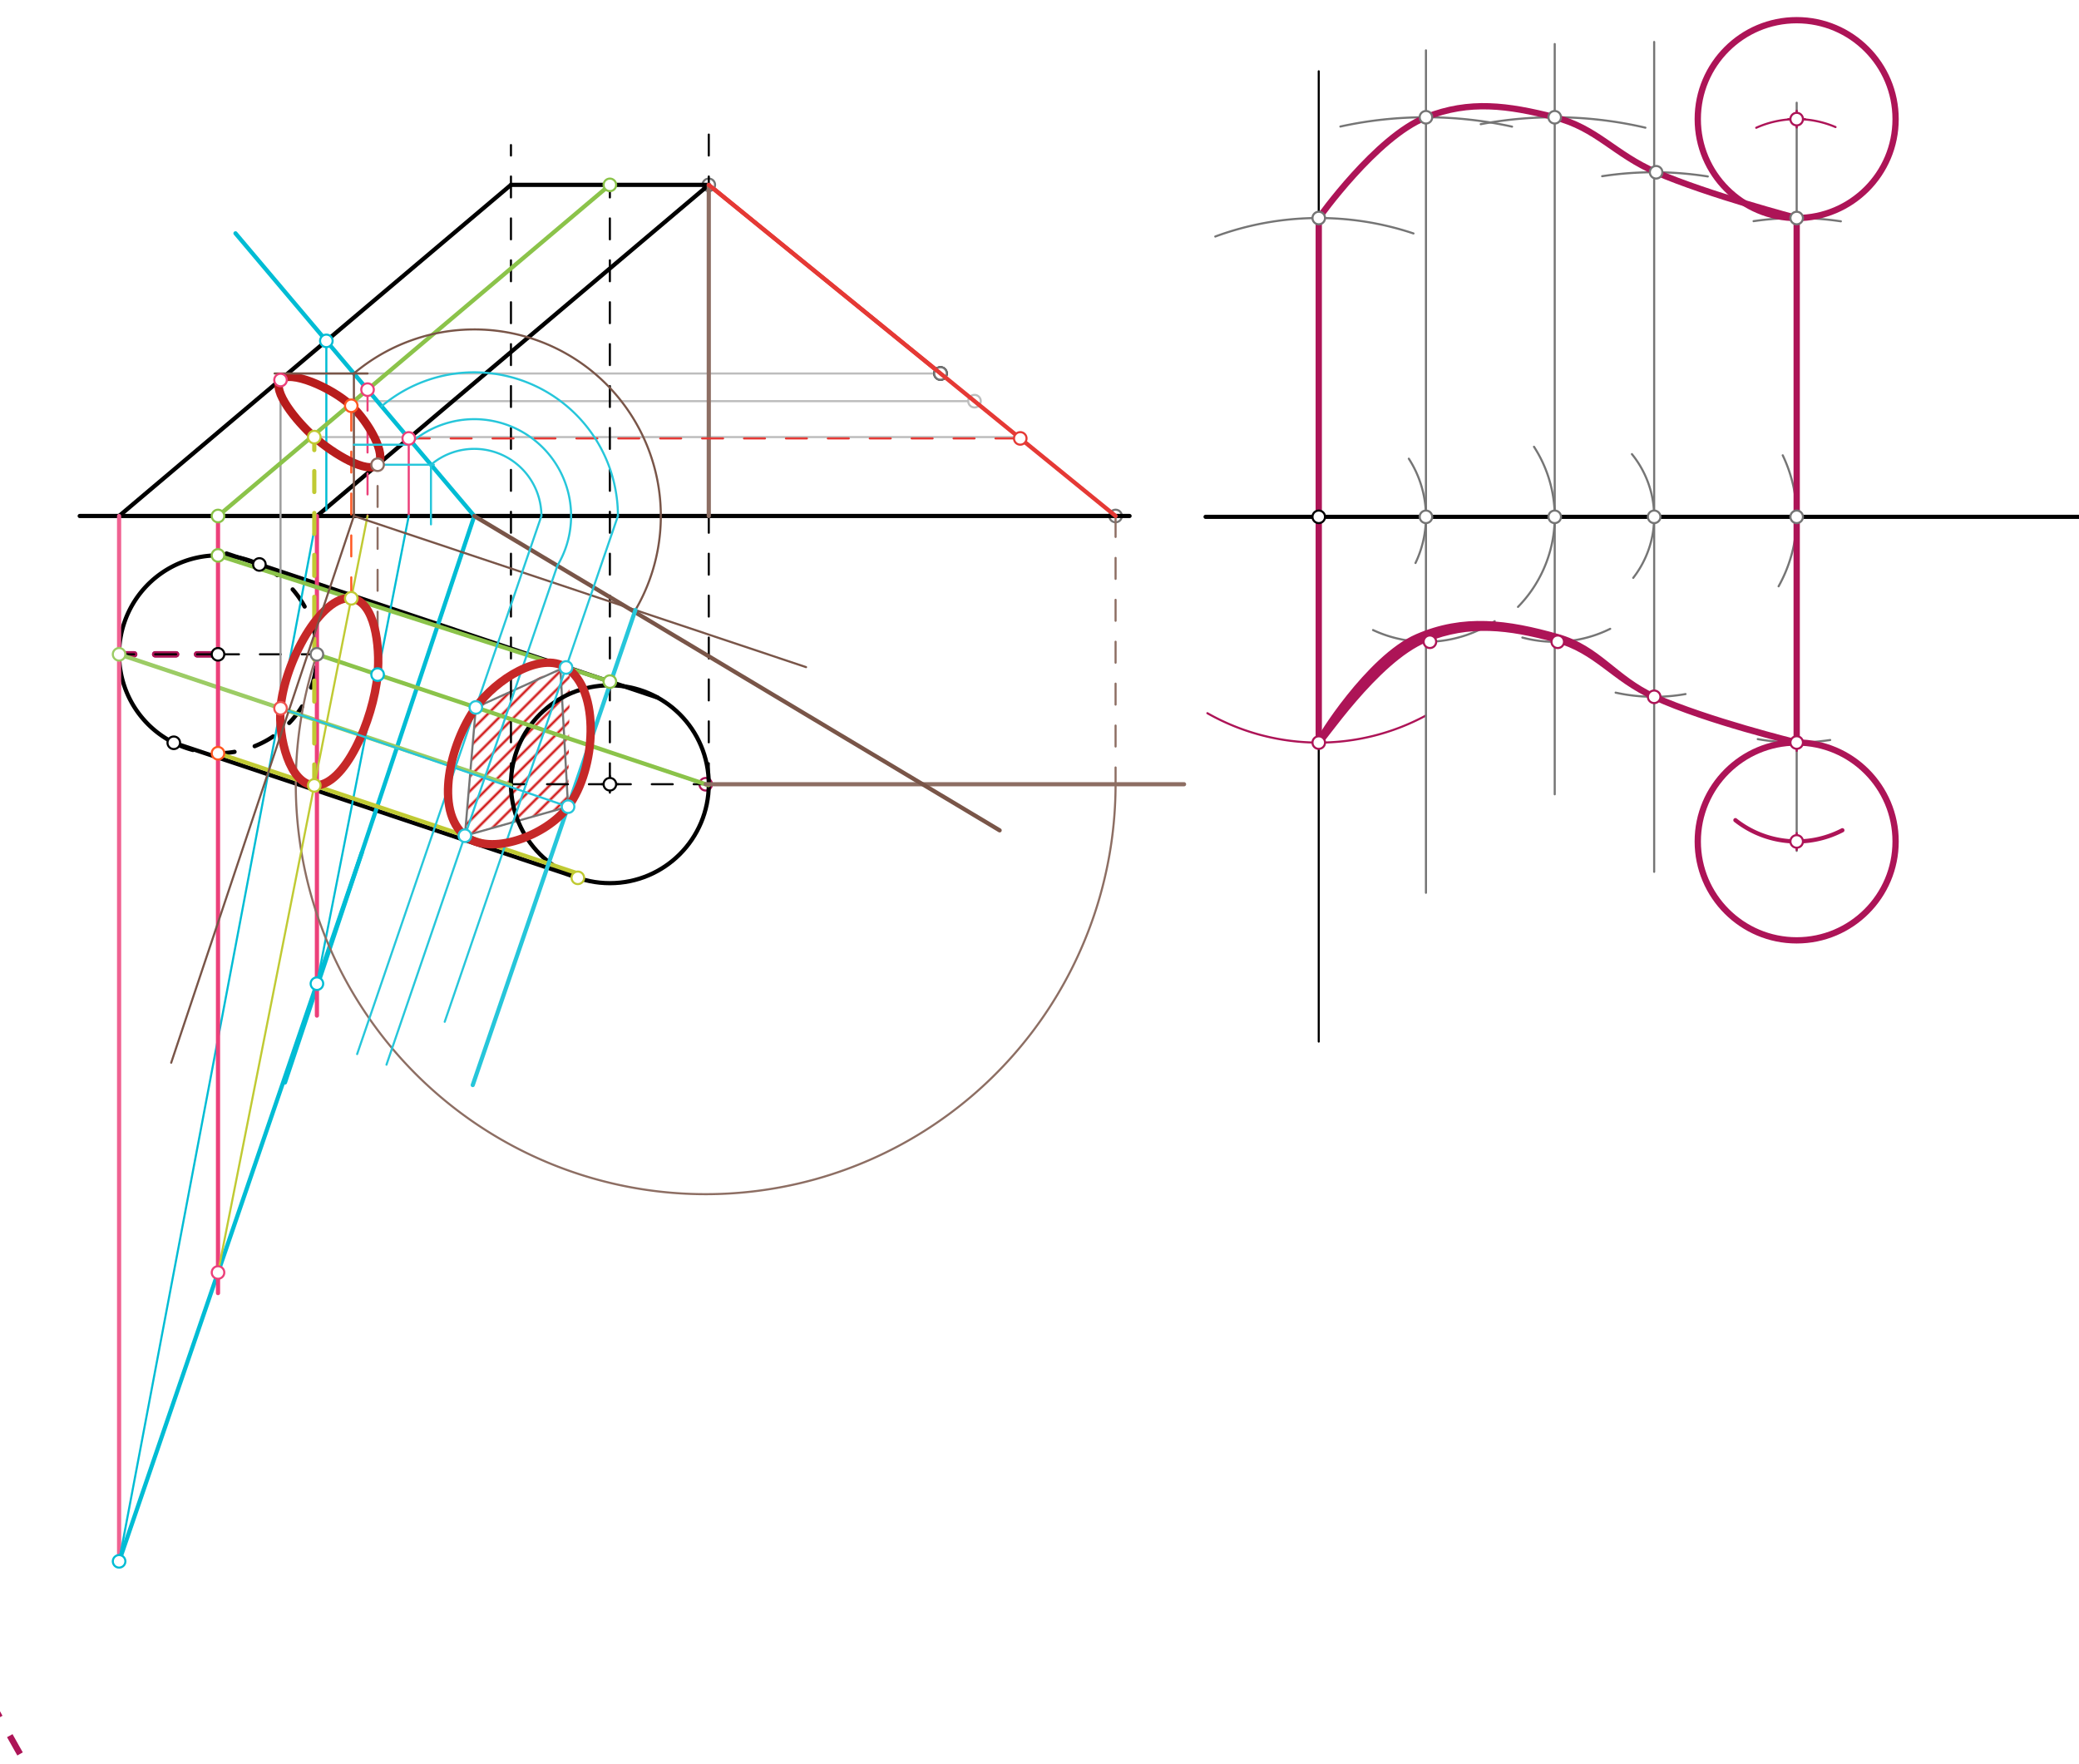 <svg xmlns="http://www.w3.org/2000/svg" class="svg--1it" height="100%" preserveAspectRatio="xMidYMid meet" viewBox="0 0 992.126 841.89" width="100%"><defs><marker id="marker-arrow" markerHeight="16" markerUnits="userSpaceOnUse" markerWidth="24" orient="auto-start-reverse" refX="24" refY="4" viewBox="0 0 24 8"><path d="M 0 0 L 24 4 L 0 8 z" stroke="inherit"></path></marker></defs><g class="aux-layer--1FB"><g class="element--2qn"><defs><pattern height="5" id="fill_140_ewcqpn__pattern-stripes" patternTransform="rotate(-45)" patternUnits="userSpaceOnUse" width="5"><rect fill="#CC0000" height="1" transform="translate(0,0)" width="5"></rect></pattern></defs><g fill="url(#fill_140_ewcqpn__pattern-stripes)"><path d="M 221.851 398.787 L 227.082 337.559 L 217.184 366.459 L 227.082 337.559 L 272.038 316.212 L 271.092 384.921 L 221.851 398.787 Z" stroke="none"></path></g></g><g class="element--2qn"><line stroke="#BDBDBD" stroke-dasharray="none" stroke-linecap="round" stroke-width="1" x1="168.881" x2="465.043" y1="191.425" y2="191.425"></line></g><g class="element--2qn"><line stroke="#BDBDBD" stroke-dasharray="none" stroke-linecap="round" stroke-width="1" x1="137.316" x2="449.552" y1="178.212" y2="178.212"></line></g><g class="element--2qn"><line stroke="#BDBDBD" stroke-dasharray="none" stroke-linecap="round" stroke-width="1" x1="149.982" x2="486.881" y1="208.567" y2="208.567"></line></g><g class="element--2qn"><line stroke="#000000" stroke-dasharray="none" stroke-linecap="round" stroke-width="2" x1="575.325" x2="1101.325" y1="246.612" y2="246.612"></line></g><g class="element--2qn"><line stroke="#000000" stroke-dasharray="none" stroke-linecap="round" stroke-width="1" x1="629.325" x2="629.325" y1="34.012" y2="497.012"></line></g><g class="element--2qn"><line stroke="#E53935" stroke-dasharray="none" stroke-linecap="round" stroke-width="2" x1="448.819" x2="338.24" y1="178.212" y2="88.212"></line></g><g class="element--2qn"><path d="M 579.947 112.862 A 142.574 142.574 0 0 1 674.531 111.395" fill="none" stroke="#757575" stroke-dasharray="none" stroke-linecap="round" stroke-width="1"></path></g><g class="element--2qn"><line stroke="#757575" stroke-dasharray="none" stroke-linecap="round" stroke-width="1" x1="448.819" x2="532.367" y1="178.212" y2="246.212"></line></g><g class="element--2qn"><path d="M 576.184 340.315 A 107.722 107.722 0 0 0 680.408 341.453" fill="none" stroke="#AD1457" stroke-dasharray="none" stroke-linecap="round" stroke-width="1"></path></g><g class="element--2qn"><line stroke="#757575" stroke-dasharray="none" stroke-linecap="round" stroke-width="1" x1="271.092" x2="221.851" y1="384.921" y2="398.787"></line></g><g class="element--2qn"><path d="M 675.495 268.642 A 51.157 51.157 0 0 0 672.306 218.87" fill="none" stroke="#757575" stroke-dasharray="none" stroke-linecap="round" stroke-width="1"></path></g><g class="element--2qn"><line stroke="#757575" stroke-dasharray="none" stroke-linecap="round" stroke-width="1" x1="680.482" x2="680.482" y1="246.612" y2="24.012"></line></g><g class="element--2qn"><line stroke="#757575" stroke-dasharray="none" stroke-linecap="round" stroke-width="1" x1="486.114" x2="338.24" y1="208.567" y2="88.212"></line></g><g class="element--2qn"><path d="M 639.65 60.375 A 190.661 190.661 0 0 1 721.57 60.431" fill="none" stroke="#757575" stroke-dasharray="none" stroke-linecap="round" stroke-width="1"></path></g><g class="element--2qn"><line stroke="#757575" stroke-dasharray="none" stroke-linecap="round" stroke-width="1" x1="680.482" x2="680.482" y1="246.612" y2="426.012"></line></g><g class="element--2qn"><line stroke="#757575" stroke-dasharray="none" stroke-linecap="round" stroke-width="1" x1="486.114" x2="532.367" y1="208.567" y2="246.212"></line></g><g class="element--2qn"><path d="M 655.237 300.641 A 59.635 59.635 0 0 0 713.293 296.41" fill="none" stroke="#757575" stroke-dasharray="none" stroke-linecap="round" stroke-width="1"></path></g><g class="element--2qn"><line stroke="#757575" stroke-dasharray="none" stroke-linecap="round" stroke-width="1" x1="221.851" x2="227.082" y1="398.787" y2="337.559"></line></g><g class="element--2qn"><path d="M 724.407 289.589 A 61.452 61.452 0 0 0 732.045 213.182" fill="none" stroke="#757575" stroke-dasharray="none" stroke-linecap="round" stroke-width="1"></path></g><g class="element--2qn"><line stroke="#757575" stroke-dasharray="none" stroke-linecap="round" stroke-width="1" x1="741.934" x2="741.934" y1="246.612" y2="21.012"></line></g><g class="element--2qn"><path d="M 706.616 59.251 A 190.661 190.661 0 0 1 785.209 60.927" fill="none" stroke="#757575" stroke-dasharray="none" stroke-linecap="round" stroke-width="1"></path></g><g class="element--2qn"><line stroke="#757575" stroke-dasharray="none" stroke-linecap="round" stroke-width="1" x1="741.934" x2="741.934" y1="246.612" y2="379.012"></line></g><g class="element--2qn"><path d="M 726.489 304.213 A 59.635 59.635 0 0 0 768.402 300.053" fill="none" stroke="#757575" stroke-dasharray="none" stroke-linecap="round" stroke-width="1"></path></g><g class="element--2qn"><line stroke="#757575" stroke-dasharray="none" stroke-linecap="round" stroke-width="1" x1="227.082" x2="270.325" y1="337.559" y2="318.012"></line></g><g class="element--2qn"><path d="M 779.399 275.738 A 47.455 47.455 0 0 0 778.774 216.699" fill="none" stroke="#757575" stroke-dasharray="none" stroke-linecap="round" stroke-width="1"></path></g><g class="element--2qn"><line stroke="#757575" stroke-dasharray="none" stroke-linecap="round" stroke-width="1" x1="486.114" x2="338.24" y1="208.567" y2="88.212"></line></g><g class="element--2qn"><line stroke="#757575" stroke-dasharray="none" stroke-linecap="round" stroke-width="1" x1="789.389" x2="789.389" y1="246.612" y2="20.012"></line></g><g class="element--2qn"><line stroke="#757575" stroke-dasharray="none" stroke-linecap="round" stroke-width="1" x1="465.759" x2="338.24" y1="192" y2="88.212"></line></g><g class="element--2qn"><path d="M 764.572 84.078 A 164.418 164.418 0 0 1 814.981 84.198" fill="none" stroke="#757575" stroke-dasharray="none" stroke-linecap="round" stroke-width="1"></path></g><g class="element--2qn"><line stroke="#757575" stroke-dasharray="none" stroke-linecap="round" stroke-width="1" x1="789.389" x2="789.389" y1="246.612" y2="416.012"></line></g><g class="element--2qn"><line stroke="#757575" stroke-dasharray="none" stroke-linecap="round" stroke-width="1" x1="465.759" x2="532.367" y1="192" y2="246.212"></line></g><g class="element--2qn"><path d="M 770.999 330.502 A 85.881 85.881 0 0 0 804.355 331.18" fill="none" stroke="#757575" stroke-dasharray="none" stroke-linecap="round" stroke-width="1"></path></g><g class="element--2qn"><line stroke="#757575" stroke-dasharray="none" stroke-linecap="round" stroke-width="1" x1="267.325" x2="271.092" y1="317.012" y2="384.921"></line></g><g class="element--2qn"><path d="M 848.771 279.769 A 68.012 68.012 0 0 0 850.739 217.256" fill="none" stroke="#757575" stroke-dasharray="none" stroke-linecap="round" stroke-width="1"></path></g><g class="element--2qn"><line stroke="#757575" stroke-dasharray="none" stroke-linecap="round" stroke-width="1" x1="857.401" x2="857.401" y1="246.612" y2="49.012"></line></g><g class="element--2qn"><path d="M 836.838 105.529 A 142.574 142.574 0 0 1 878.488 105.606" fill="none" stroke="#757575" stroke-dasharray="none" stroke-linecap="round" stroke-width="1"></path></g><g class="element--2qn"><line stroke="#757575" stroke-dasharray="none" stroke-linecap="round" stroke-width="1" x1="857.401" x2="857.401" y1="246.612" y2="406.012"></line></g><g class="element--2qn"><path d="M 838.832 352.687 A 107.722 107.722 0 0 0 873.388 353.107" fill="none" stroke="#757575" stroke-dasharray="none" stroke-linecap="round" stroke-width="1"></path></g><g class="element--2qn"><line stroke="#AD1457" stroke-dasharray="none" stroke-linecap="round" stroke-width="3" x1="629.325" x2="629.325" y1="104.038" y2="354.335"></line></g><g class="element--2qn"><line stroke="#AD1457" stroke-dasharray="none" stroke-linecap="round" stroke-width="3" x1="857.401" x2="857.401" y1="104.038" y2="354.3"></line></g><g class="element--2qn"><path d="M 857.401 354.3 C 857.401 354.3, 814.802 343.824, 789.389 332.494 C 769.997 323.848, 762.041 310.347, 742.325 305.012 C 719.896 298.944, 701.206 296.567, 680.325 305.012 C 656.43 314.677, 630.067 355.064, 629.325 354.335 C 628.583 353.605, 653.533 313.912, 676.325 304.012 C 698.502 294.38, 719.25 297.171, 743.325 304.012 C 762.786 309.543, 770.288 323.687, 789.389 332.494 C 814.579 344.108, 857.401 354.3, 857.401 354.3" fill="none" stroke="#AD1457" stroke-linecap="round" stroke-width="3"></path></g><g class="element--2qn"><path d="M 629.325 104.038 C 629.325 104.038, 656.724 65.365, 680.482 55.951 C 701.276 47.712, 719.522 50.264, 741.934 55.951 C 762.009 61.046, 770.53 73.693, 790.318 82.197 C 815.681 93.097, 857.401 104.038, 857.401 104.038 C 857.401 104.038, 815.681 93.097, 790.318 82.197 C 770.53 73.693, 762.009 61.046, 741.934 55.951 C 719.522 50.264, 701.276 47.712, 680.482 55.951 C 656.724 65.365, 629.325 104.038, 629.325 104.038" fill="none" stroke="#AD1457" stroke-linecap="round" stroke-width="3"></path></g><g class="element--2qn"><line stroke="#AD1457" stroke-dasharray="10" stroke-linecap="round" stroke-width="3" x1="104.038" x2="56.836" y1="312.212" y2="312.212"></line></g><g class="element--2qn"><g class="center--1s5"><line x1="853.401" y1="354.3" x2="861.401" y2="354.3" stroke="#AD1457" stroke-width="1" stroke-linecap="round"></line><line x1="857.401" y1="350.3" x2="857.401" y2="358.3" stroke="#AD1457" stroke-width="1" stroke-linecap="round"></line><circle class="hit--230" cx="857.401" cy="354.3" r="4" stroke="none" fill="transparent"></circle></g><circle cx="857.401" cy="354.3" fill="none" r="975.566" stroke="#AD1457" stroke-dasharray="10" stroke-width="3"></circle></g><g class="element--2qn"><line stroke="#AD1457" stroke-dasharray="10" stroke-linecap="round" stroke-width="3" x1="104.038" x2="56.836" y1="312.212" y2="312.212"></line></g><g class="element--2qn"><path d="M 828.159 391.353 A 47.203 47.203 0 0 0 879.199 396.167" fill="none" stroke="#AD1457" stroke-dasharray="none" stroke-linecap="round" stroke-width="2"></path></g><g class="element--2qn"><g class="center--1s5"><line x1="853.401" y1="401.502" x2="861.401" y2="401.502" stroke="#AD1457" stroke-width="1" stroke-linecap="round"></line><line x1="857.401" y1="397.502" x2="857.401" y2="405.502" stroke="#AD1457" stroke-width="1" stroke-linecap="round"></line><circle class="hit--230" cx="857.401" cy="401.502" r="4" stroke="none" fill="transparent"></circle></g><circle cx="857.401" cy="401.502" fill="none" r="47.203" stroke="#AD1457" stroke-dasharray="none" stroke-width="3"></circle></g><g class="element--2qn"><path d="M 838.096 60.964 A 47.203 47.203 0 0 1 875.93 60.625" fill="none" stroke="#AD1457" stroke-dasharray="none" stroke-linecap="round" stroke-width="1"></path></g><g class="element--2qn"><g class="center--1s5"><line x1="853.401" y1="56.836" x2="861.401" y2="56.836" stroke="#AD1457" stroke-width="1" stroke-linecap="round"></line><line x1="857.401" y1="52.836" x2="857.401" y2="60.836" stroke="#AD1457" stroke-width="1" stroke-linecap="round"></line><circle class="hit--230" cx="857.401" cy="56.836" r="4" stroke="none" fill="transparent"></circle></g><circle cx="857.401" cy="56.836" fill="none" r="47.203" stroke="#AD1457" stroke-dasharray="none" stroke-width="3"></circle></g><g class="element--2qn"><circle cx="336.76" cy="374.212" r="3" stroke="#AD1457" stroke-width="1" fill="#ffffff"></circle>}</g><g class="element--2qn"><circle cx="465.043" cy="191.425" r="3" stroke="#BDBDBD" stroke-width="1" fill="#ffffff"></circle>}</g><g class="element--2qn"><circle cx="448.819" cy="178.212" r="3" stroke="#BDBDBD" stroke-width="1" fill="#ffffff"></circle>}</g><g class="element--2qn"><circle cx="629.325" cy="246.612" r="3" stroke="#000000" stroke-width="1" fill="#ffffff"></circle>}</g><g class="element--2qn"><circle cx="338.24" cy="88.212" r="3" stroke="#757575" stroke-width="1" fill="#ffffff"></circle>}</g><g class="element--2qn"><circle cx="448.819" cy="178.212" r="3" stroke="#000000" stroke-width="1" fill="#ffffff"></circle>}</g><g class="element--2qn"><circle cx="448.819" cy="178.212" r="3" stroke="#757575" stroke-width="1" fill="#ffffff"></circle>}</g><g class="element--2qn"><circle cx="629.325" cy="104.038" r="3" stroke="#757575" stroke-width="1" fill="#ffffff"></circle>}</g><g class="element--2qn"><circle cx="532.367" cy="246.212" r="3" stroke="#757575" stroke-width="1" fill="#ffffff"></circle>}</g><g class="element--2qn"><circle cx="629.325" cy="354.335" r="3" stroke="#AD1457" stroke-width="1" fill="#ffffff"></circle>}</g><g class="element--2qn"><circle cx="680.482" cy="246.612" r="3" stroke="#757575" stroke-width="1" fill="#ffffff"></circle>}</g><g class="element--2qn"><circle cx="680.482" cy="55.951" r="3" stroke="#757575" stroke-width="1" fill="#ffffff"></circle>}</g><g class="element--2qn"><circle cx="682.363" cy="306.218" r="3" stroke="#AD1457" stroke-width="1" fill="#ffffff"></circle>}</g><g class="element--2qn"><circle cx="741.934" cy="246.612" r="3" stroke="#757575" stroke-width="1" fill="#ffffff"></circle>}</g><g class="element--2qn"><circle cx="741.934" cy="55.951" r="3" stroke="#757575" stroke-width="1" fill="#ffffff"></circle>}</g><g class="element--2qn"><circle cx="743.379" cy="306.23" r="3" stroke="#AD1457" stroke-width="1" fill="#ffffff"></circle>}</g><g class="element--2qn"><circle cx="789.389" cy="246.612" r="3" stroke="#757575" stroke-width="1" fill="#ffffff"></circle>}</g><g class="element--2qn"><circle cx="790.318" cy="82.197" r="3" stroke="#757575" stroke-width="1" fill="#ffffff"></circle>}</g><g class="element--2qn"><circle cx="789.389" cy="332.494" r="3" stroke="#AD1457" stroke-width="1" fill="#ffffff"></circle>}</g><g class="element--2qn"><circle cx="857.401" cy="246.612" r="3" stroke="#757575" stroke-width="1" fill="#ffffff"></circle>}</g><g class="element--2qn"><circle cx="857.401" cy="104.038" r="3" stroke="#757575" stroke-width="1" fill="#ffffff"></circle>}</g><g class="element--2qn"><circle cx="857.401" cy="354.3" r="3" stroke="#AD1457" stroke-width="1" fill="#ffffff"></circle>}</g><g class="element--2qn"><circle cx="857.401" cy="401.502" r="3" stroke="#AD1457" stroke-width="1" fill="#ffffff"></circle>}</g><g class="element--2qn"><circle cx="857.401" cy="56.836" r="3" stroke="#AD1457" stroke-width="1" fill="#ffffff"></circle>}</g></g><g class="main-layer--3Vd"><g class="element--2qn"><line stroke="#000000" stroke-dasharray="none" stroke-linecap="round" stroke-width="2" x1="38.038" x2="539.038" y1="246.212" y2="246.212"></line></g><g class="element--2qn"><g class="center--1s5"><line x1="287.038" y1="374.212" x2="295.038" y2="374.212" stroke="#000000" stroke-width="1" stroke-linecap="round"></line><line x1="291.038" y1="370.212" x2="291.038" y2="378.212" stroke="#000000" stroke-width="1" stroke-linecap="round"></line><circle class="hit--230" cx="291.038" cy="374.212" r="4" stroke="none" fill="transparent"></circle></g><circle cx="291.038" cy="374.212" fill="none" r="47.203" stroke="#000000" stroke-dasharray="none" stroke-width="2"></circle></g><g class="element--2qn"><line stroke="#000000" stroke-dasharray="none" stroke-linecap="round" stroke-width="2" x1="276.404" x2="82.668" y1="419.089" y2="354.344"></line></g><g class="element--2qn"><line stroke="#000000" stroke-dasharray="none" stroke-linecap="round" stroke-width="2" x1="313.821" x2="108.085" y1="332.849" y2="264.093"></line></g><g class="element--2qn"><line stroke="#000000" stroke-dasharray="10" stroke-linecap="round" stroke-width="1" x1="104.038" x2="151.239" y1="312.212" y2="312.212"></line></g><g class="element--2qn"><line stroke="#000000" stroke-dasharray="10" stroke-linecap="round" stroke-width="1" x1="104.038" x2="56.836" y1="312.212" y2="312.212"></line></g><g class="element--2qn"><line stroke="#000000" stroke-dasharray="10" stroke-linecap="round" stroke-width="1" x1="291.038" x2="243.835" y1="374.212" y2="374.212"></line></g><g class="element--2qn"><line stroke="#000000" stroke-dasharray="10" stroke-linecap="round" stroke-width="1" x1="291.038" x2="338.24" y1="374.212" y2="374.212"></line></g><g class="element--2qn"><line stroke="#000000" stroke-dasharray="10" stroke-linecap="round" stroke-width="1" x1="56.836" x2="56.836" y1="312.212" y2="246.212"></line></g><g class="element--2qn"><line stroke="#000000" stroke-dasharray="10" stroke-linecap="round" stroke-width="1" x1="151.239" x2="151.239" y1="312.212" y2="246.212"></line></g><g class="element--2qn"><line stroke="#000000" stroke-dasharray="10" stroke-linecap="round" stroke-width="1" x1="338.24" x2="338.24" y1="374.212" y2="60.212"></line></g><g class="element--2qn"><line stroke="#000000" stroke-dasharray="10" stroke-linecap="round" stroke-width="1" x1="243.835" x2="243.835" y1="374.212" y2="69.212"></line></g><g class="element--2qn"><line stroke="#000000" stroke-dasharray="none" stroke-linecap="round" stroke-width="2" x1="338.24" x2="243.835" y1="88.212" y2="88.212"></line></g><g class="element--2qn"><line stroke="#000000" stroke-dasharray="none" stroke-linecap="round" stroke-width="2" x1="151.239" x2="338.24" y1="246.212" y2="88.212"></line></g><g class="element--2qn"><line stroke="#000000" stroke-dasharray="none" stroke-linecap="round" stroke-width="2" x1="56.836" x2="243.835" y1="246.212" y2="88.212"></line></g><g class="element--2qn"><path d="M 123.781 269.338 A 47.202 47.202 0 0 0 82.928 354.431" fill="none" stroke="#000000" stroke-dasharray="none" stroke-linecap="round" stroke-width="2"></path></g><g class="element--2qn"><path d="M 123.781 269.338 A 47.202 47.202 0 1 1 82.928 354.431" fill="none" stroke="#000000" stroke-dasharray="10" stroke-linecap="round" stroke-width="2"></path></g><g class="element--2qn"><line stroke="#00BCD4" stroke-dasharray="none" stroke-linecap="round" stroke-width="2" x1="226.448" x2="112.377" y1="246.344" y2="111.337"></line></g><g class="element--2qn"><line stroke="#00BCD4" stroke-dasharray="none" stroke-linecap="round" stroke-width="2" x1="226.336" x2="135.999" y1="246.212" y2="516.526"></line></g><g class="element--2qn"><line stroke="#9CCC65" stroke-dasharray="none" stroke-linecap="round" stroke-width="2" x1="56.836" x2="243.686" y1="312.212" y2="374.657"></line></g><g class="element--2qn"><line stroke="#000000" stroke-dasharray="10" stroke-linecap="round" stroke-width="1" x1="56.836" x2="243.835" y1="246.212" y2="88.212"></line></g><g class="element--2qn"><line stroke="#F06292" stroke-dasharray="none" stroke-linecap="round" stroke-width="2" x1="56.836" x2="56.836" y1="246.212" y2="745.012"></line></g><g class="element--2qn"><line stroke="#00BCD4" stroke-dasharray="none" stroke-linecap="round" stroke-width="2" x1="172.642" x2="56.836" y1="406.88" y2="745.012"></line></g><g class="element--2qn"><line stroke="#00BCD4" stroke-dasharray="none" stroke-linecap="round" stroke-width="1" x1="155.733" x2="155.733" y1="162.652" y2="243.412"></line></g><g class="element--2qn"><line stroke="#00BCD4" stroke-dasharray="none" stroke-linecap="round" stroke-width="1" x1="151.239" x2="56.836" y1="246.212" y2="745.012"></line></g><g class="element--2qn"><line stroke="#9E9E9E" stroke-dasharray="none" stroke-linecap="round" stroke-width="1" x1="133.875" x2="133.875" y1="337.959" y2="181.325"></line></g><g class="element--2qn"><line stroke="#8BC34A" stroke-dasharray="none" stroke-linecap="round" stroke-width="2" x1="151.239" x2="338.091" y1="312.212" y2="374.657"></line></g><g class="element--2qn"><line stroke="#EC407A" stroke-dasharray="none" stroke-linecap="round" stroke-width="2" x1="151.239" x2="151.239" y1="246.212" y2="484.612"></line></g><g class="element--2qn"><line stroke="#EC407A" stroke-dasharray="none" stroke-linecap="round" stroke-width="1" x1="195.056" x2="195.056" y1="246.212" y2="209.191"></line></g><g class="element--2qn"><line stroke="#00BCD4" stroke-dasharray="none" stroke-linecap="round" stroke-width="1" x1="195.056" x2="151.239" y1="246.212" y2="469.372"></line></g><g class="element--2qn"><line stroke="#8D6E63" stroke-dasharray="10" stroke-linecap="round" stroke-width="1" x1="180.197" x2="180.197" y1="321.89" y2="221.274"></line></g><g class="element--2qn"><line stroke="#8D6E63" stroke-dasharray="none" stroke-linecap="round" stroke-width="2" x1="338.24" x2="338.24" y1="88.212" y2="246.212"></line></g><g class="element--2qn"><line stroke="#8D6E63" stroke-dasharray="none" stroke-linecap="round" stroke-width="2" x1="336.76" x2="565.038" y1="374.212" y2="374.212"></line></g><g class="element--2qn"><path d="M 151.239 312.212 A 195.607 195.607 0 1 0 532.367 374.212" fill="none" stroke="#8D6E63" stroke-dasharray="none" stroke-linecap="round" stroke-width="1"></path></g><g class="element--2qn"><line stroke="#8D6E63" stroke-dasharray="10" stroke-linecap="round" stroke-width="1" x1="532.367" x2="532.367" y1="246.212" y2="374.212"></line></g><g class="element--2qn"><line stroke="#E53935" stroke-dasharray="none" stroke-linecap="round" stroke-width="2" x1="532.367" x2="338.24" y1="246.212" y2="88.212"></line></g><g class="element--2qn"><line stroke="#E53935" stroke-dasharray="10" stroke-linecap="round" stroke-width="1" x1="195.056" x2="488.78" y1="209.191" y2="209.191"></line></g><g class="element--2qn"><line stroke="#000000" stroke-dasharray="10" stroke-linecap="round" stroke-width="1" x1="104.038" x2="104.038" y1="312.212" y2="246.212"></line></g><g class="element--2qn"><line stroke="#000000" stroke-dasharray="10" stroke-linecap="round" stroke-width="1" x1="291.038" x2="291.038" y1="374.212" y2="88.212"></line></g><g class="element--2qn"><line stroke="#8BC34A" stroke-dasharray="none" stroke-linecap="round" stroke-width="2" x1="104.038" x2="291.038" y1="246.212" y2="88.212"></line></g><g class="element--2qn"><line stroke="#8BC34A" stroke-dasharray="none" stroke-linecap="round" stroke-width="2" x1="104.038" x2="291.038" y1="265.011" y2="325.234"></line></g><g class="element--2qn"><line stroke="#EC407A" stroke-dasharray="none" stroke-linecap="round" stroke-width="2" x1="104.038" x2="104.038" y1="246.212" y2="617.013"></line></g><g class="element--2qn"><line stroke="#EC407A" stroke-dasharray="10" stroke-linecap="round" stroke-width="1" x1="175.395" x2="175.395" y1="185.921" y2="246.212"></line></g><g class="element--2qn"><line stroke="#C0CA33" stroke-dasharray="none" stroke-linecap="round" stroke-width="1" x1="175.395" x2="104.038" y1="246.212" y2="607.192"></line></g><g class="element--2qn"><line stroke="#FF5722" stroke-dasharray="10" stroke-linecap="round" stroke-width="1" x1="167.63" x2="167.63" y1="285.491" y2="193.619"></line></g><g class="element--2qn"><line stroke="#C0CA33" stroke-dasharray="none" stroke-linecap="round" stroke-width="2" x1="104.038" x2="276.372" y1="359.414" y2="417.007"></line></g><g class="element--2qn"><line stroke="#C0CA33" stroke-dasharray="10" stroke-linecap="round" stroke-width="2" x1="149.982" x2="149.982" y1="374.769" y2="208.567"></line></g><g class="element--2qn"><path d="M 133.875 181.325 C 138.054 176.293, 158.121 184.762, 167.63 193.619 C 175.784 201.215, 184.842 217.059, 180.197 221.746 C 175.552 226.432, 159.122 216.65, 149.982 208.567 C 141.207 200.808, 129.696 186.357, 133.875 181.325" fill="none" stroke="#B71C1C" stroke-linecap="round" stroke-width="4"></path></g><g class="element--2qn"><path d="M 167.63 285.491 C 178.839 286.838, 181.487 308.113, 180.197 321.89 C 178.157 343.679, 164.4 375.538, 149.982 374.769 C 138.167 374.138, 132.747 352.098, 133.875 337.959 C 135.627 316.005, 153.359 283.776, 167.63 285.491" fill="none" stroke="#C62828" stroke-linecap="round" stroke-width="4"></path></g><g class="element--2qn"><line stroke="#795548" stroke-dasharray="none" stroke-linecap="round" stroke-width="1" x1="131.038" x2="175.395" y1="178.212" y2="178.212"></line></g><g class="element--2qn"><line stroke="#795548" stroke-dasharray="none" stroke-linecap="round" stroke-width="1" x1="168.881" x2="168.881" y1="178.212" y2="246.212"></line></g><g class="element--2qn"><line stroke="#795548" stroke-dasharray="none" stroke-linecap="round" stroke-width="1" x1="168.881" x2="81.695" y1="246.212" y2="507.098"></line></g><g class="element--2qn"><line stroke="#795548" stroke-dasharray="none" stroke-linecap="round" stroke-width="1" x1="168.881" x2="384.665" y1="246.212" y2="318.326"></line></g><g class="element--2qn"><path d="M 168.881 178.212 A 89.023 89.023 0 0 1 303.239 291.056" fill="none" stroke="#795548" stroke-dasharray="none" stroke-linecap="round" stroke-width="1"></path></g><g class="element--2qn"><line stroke="#795548" stroke-dasharray="none" stroke-linecap="round" stroke-width="2" x1="226.336" x2="477.038" y1="246.212" y2="396.212"></line></g><g class="element--2qn"><line stroke="#26C6DA" stroke-dasharray="none" stroke-linecap="round" stroke-width="2" x1="303.239" x2="225.6" y1="291.056" y2="517.748"></line></g><g class="element--2qn"><line stroke="#26C6DA" stroke-dasharray="none" stroke-linecap="round" stroke-width="1" x1="168.881" x2="195.056" y1="212.212" y2="212.212"></line></g><g class="element--2qn"><path d="M 195.056 212.212 A 46.2 46.2 0 0 1 265.982 269.933" fill="none" stroke="#26C6DA" stroke-dasharray="none" stroke-linecap="round" stroke-width="1"></path></g><g class="element--2qn"><line stroke="#26C6DA" stroke-dasharray="none" stroke-linecap="round" stroke-width="1" x1="265.982" x2="184.435" y1="269.933" y2="508.034"></line></g><g class="element--2qn"><line stroke="#26C6DA" stroke-dasharray="none" stroke-linecap="round" stroke-width="1" x1="180.197" x2="207.038" y1="221.746" y2="221.746"></line></g><g class="element--2qn"><line stroke="#26C6DA" stroke-dasharray="none" stroke-linecap="round" stroke-width="1" x1="205.664" x2="205.664" y1="221.746" y2="250.212"></line></g><g class="element--2qn"><path d="M 205.664 221.746 A 32.031 32.031 0 0 1 258.367 246.212" fill="none" stroke="#26C6DA" stroke-dasharray="none" stroke-linecap="round" stroke-width="1"></path></g><g class="element--2qn"><line stroke="#26C6DA" stroke-dasharray="none" stroke-linecap="round" stroke-width="1" x1="258.367" x2="170.429" y1="246.212" y2="502.976"></line></g><g class="element--2qn"><path d="M 182.096 193.853 A 68.547 68.547 0 0 1 294.883 246.212" fill="none" stroke="#26C6DA" stroke-dasharray="none" stroke-linecap="round" stroke-width="1"></path></g><g class="element--2qn"><line stroke="#26C6DA" stroke-dasharray="none" stroke-linecap="round" stroke-width="1" x1="294.883" x2="212.223" y1="246.212" y2="487.564"></line></g><g class="element--2qn"><line stroke="#26C6DA" stroke-dasharray="none" stroke-linecap="round" stroke-width="1" x1="137.784" x2="271.092" y1="339.265" y2="384.921"></line></g><g class="element--2qn"><path d="M 227.082 337.559 C 214.629 355.017, 207.271 386.735, 221.851 398.787 C 233.988 408.82, 260.772 398.757, 271.092 384.921 C 284.493 366.955, 286.774 329.164, 270.126 318.5 C 258.004 310.735, 236.622 324.185, 227.082 337.559" fill="none" stroke="#C62828" stroke-linecap="round" stroke-width="4"></path></g><g class="element--2qn"><circle cx="104.038" cy="312.212" r="3" stroke="#000000" stroke-width="1" fill="#ffffff"></circle>}</g><g class="element--2qn"><circle cx="291.038" cy="374.212" r="3" stroke="#000000" stroke-width="1" fill="#ffffff"></circle>}</g><g class="element--2qn"><circle cx="82.928" cy="354.431" r="3" stroke="#000000" stroke-width="1" fill="#ffffff"></circle>}</g><g class="element--2qn"><circle cx="123.781" cy="269.338" r="3" stroke="#000000" stroke-width="1" fill="#ffffff"></circle>}</g><g class="element--2qn"><circle cx="56.836" cy="312.212" r="3" stroke="#9CCC65" stroke-width="1" fill="#ffffff"></circle>}</g><g class="element--2qn"><circle cx="56.836" cy="745.012" r="3" stroke="#00BCD4" stroke-width="1" fill="#ffffff"></circle>}</g><g class="element--2qn"><circle cx="155.733" cy="162.652" r="3" stroke="#00BCD4" stroke-width="1" fill="#ffffff"></circle>}</g><g class="element--2qn"><circle cx="133.875" cy="337.959" r="3" stroke="#EF5350" stroke-width="1" fill="#ffffff"></circle>}</g><g class="element--2qn"><circle cx="133.875" cy="181.325" r="3" stroke="#EC407A" stroke-width="1" fill="#ffffff"></circle>}</g><g class="element--2qn"><circle cx="151.239" cy="312.212" r="3" stroke="#757575" stroke-width="1" fill="#ffffff"></circle>}</g><g class="element--2qn"><circle cx="195.056" cy="209.191" r="3" stroke="#EC407A" stroke-width="1" fill="#ffffff"></circle>}</g><g class="element--2qn"><circle cx="180.197" cy="321.89" r="3" stroke="#00BCD4" stroke-width="1" fill="#ffffff"></circle>}</g><g class="element--2qn"><circle cx="151.239" cy="469.372" r="3" stroke="#00BCD4" stroke-width="1" fill="#ffffff"></circle>}</g><g class="element--2qn"><circle cx="180.197" cy="221.746" r="3" stroke="#8D6E63" stroke-width="1" fill="#ffffff"></circle>}</g><g class="element--2qn"><circle cx="486.881" cy="209.191" r="3" stroke="#E53935" stroke-width="1" fill="#ffffff"></circle>}</g><g class="element--2qn"><circle cx="104.038" cy="265.011" r="3" stroke="#8BC34A" stroke-width="1" fill="#ffffff"></circle>}</g><g class="element--2qn"><circle cx="104.038" cy="246.212" r="3" stroke="#8BC34A" stroke-width="1" fill="#ffffff"></circle>}</g><g class="element--2qn"><circle cx="291.038" cy="88.212" r="3" stroke="#8BC34A" stroke-width="1" fill="#ffffff"></circle>}</g><g class="element--2qn"><circle cx="291.038" cy="325.234" r="3" stroke="#8BC34A" stroke-width="1" fill="#ffffff"></circle>}</g><g class="element--2qn"><circle cx="104.038" cy="607.192" r="3" stroke="#EC407A" stroke-width="1" fill="#ffffff"></circle>}</g><g class="element--2qn"><circle cx="175.395" cy="185.921" r="3" stroke="#EC407A" stroke-width="1" fill="#ffffff"></circle>}</g><g class="element--2qn"><circle cx="167.63" cy="285.491" r="3" stroke="#C0CA33" stroke-width="1" fill="#ffffff"></circle>}</g><g class="element--2qn"><circle cx="104.038" cy="359.414" r="3" stroke="#FF5722" stroke-width="1" fill="#ffffff"></circle>}</g><g class="element--2qn"><circle cx="167.63" cy="193.619" r="3" stroke="#FF5722" stroke-width="1" fill="#ffffff"></circle>}</g><g class="element--2qn"><circle cx="275.749" cy="418.871" r="3" stroke="#C0CA33" stroke-width="1" fill="#ffffff"></circle>}</g><g class="element--2qn"><circle cx="149.982" cy="374.769" r="3" stroke="#C0CA33" stroke-width="1" fill="#ffffff"></circle>}</g><g class="element--2qn"><circle cx="149.982" cy="208.567" r="3" stroke="#C0CA33" stroke-width="1" fill="#ffffff"></circle>}</g><g class="element--2qn"><circle cx="221.851" cy="398.787" r="3" stroke="#26C6DA" stroke-width="1" fill="#ffffff"></circle>}</g><g class="element--2qn"><circle cx="227.082" cy="337.559" r="3" stroke="#26C6DA" stroke-width="1" fill="#ffffff"></circle>}</g><g class="element--2qn"><circle cx="270.126" cy="318.5" r="3" stroke="#26C6DA" stroke-width="1" fill="#ffffff"></circle>}</g><g class="element--2qn"><circle cx="271.092" cy="384.921" r="3" stroke="#26C6DA" stroke-width="1" fill="#ffffff"></circle>}</g></g><g class="snaps-layer--2PT"></g><g class="temp-layer--rAP"></g></svg>